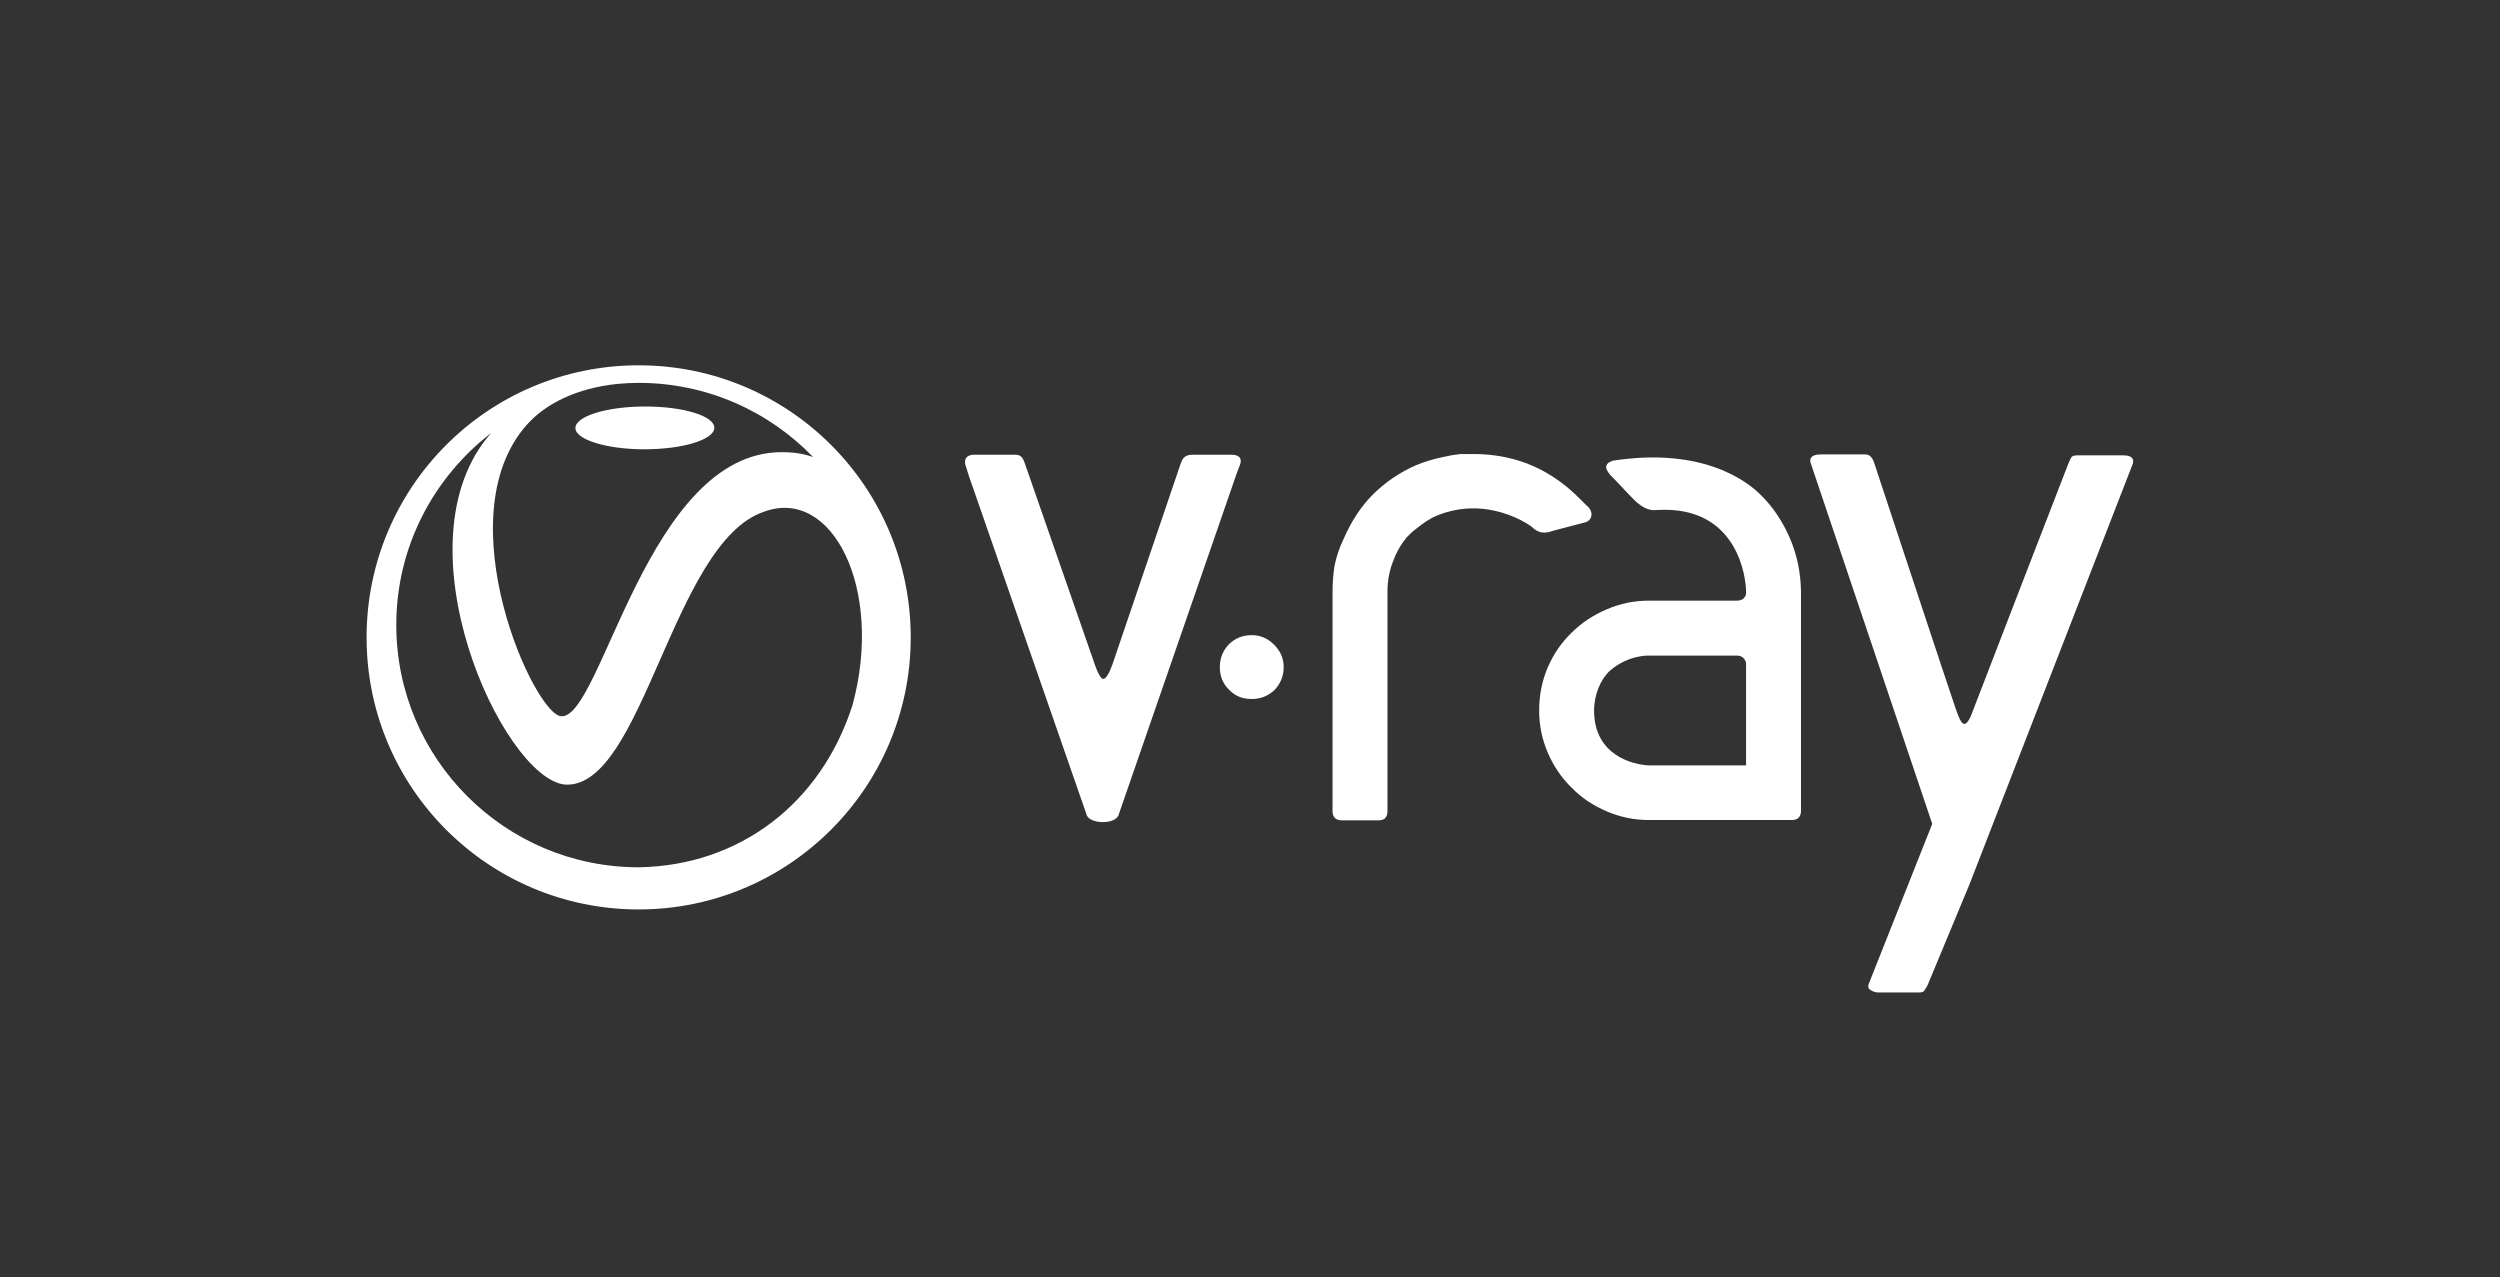<?xml version="1.0" encoding="utf-8"?>
<!-- Generator: Adobe Illustrator 19.2.1, SVG Export Plug-In . SVG Version: 6.00 Build 0)  -->
<svg version="1.1" id="Layer_1" xmlns="http://www.w3.org/2000/svg" xmlns:xlink="http://www.w3.org/1999/xlink" x="0px" y="0px"
	 viewBox="0 0 782.9 400" style="enable-background:new 0 0 782.9 400;" xml:space="preserve">
<rect x="0" y="0" width="782.9" height="400" fill="#333333" stroke="none"/>
<style type="text/css">
	.st0{fill:#FFFFFF;}
</style>
<g>
	<path class="st0" d="M303.4,149l-0.9-2.9c-0.4-0.9-1-3.7,2.7-3.7h4.9h8c2.1,0,2.5,1.9,2.9,2.9l21.5,61.8c0,0,1.7,5.5,3,5.5
		c1.5,0,3.2-5.5,3.2-5.5l21-61.8c0.4-1,0.8-2.9,3.7-2.9h12.1c3.4,0,3.2,1.9,2.9,2.9l-1.2,3.2l-36.8,106.4c-0.7,3.5-9.6,3.3-10.2,0
		L303.4,149z"/>
	<path class="st0" d="M605.1,258l-38-112.8c-0.4-1-0.5-2.8,2.9-2.9h14.1c1,0,2.2,0.5,2.9,2.9c0,0,24.3,73.6,25.2,76
		c0.9,2.6,1.8,5.4,2.9,5.5c1,0.1,2-2,2.8-4.3c1.1-3,29.7-76.9,29.7-76.9c0.4-0.9,0.7-1.7,1-2.2c0.3-0.5,0.9-0.7,1.9-0.7h9h5.4
		c3.6,0,3.3,1.9,2.9,2.9l-51.1,131.6l-12.8,30.8c-0.4,1-0.8,1.6-1.1,2c-0.2,0.6-0.8,0.9-1.7,0.9h-12.9c-0.9,0-1.8-0.3-2.6-0.9
		c-0.6-0.4-0.7-1.1-0.3-2L605.1,258z"/>
	<path class="st0" d="M382,208.9c0-2.7,0.9-5,2.7-7c2-2,4.4-3,7.3-3c2.7,0,5,1,7,3c2,2,3,4.3,3,7c0,2.8-1,5.3-3,7.3
		c-2,1.8-4.3,2.7-7,2.7c-2.9,0-5.2-0.9-7.1-2.9C383,214.2,382,211.8,382,208.9"/>
	<path class="st0" d="M449.9,161.5c-2.4,1-4.4,2.5-6.3,4c-0.6,0.4-1.1,0.9-1.7,1.4l-1.4,1.4c-1.7,2.1-3.1,4.4-4,6.9
		c-1.3,3-2,6.4-2,10V254c0,1.9-0.9,2.9-2.8,2.9h-11.5c-1.9,0-2.9-1-2.9-2.9v-68.7c0-2.7,0.2-5.4,0.6-8c0.6-3.1,1.6-5.9,2.9-8.6
		c2.3-5.3,5.3-10,9.1-13.8c3.8-3.8,8.3-6.9,13.5-9.2c2.9-1.2,5.7-2,8.6-2.6c1.7-0.4,3.4-0.7,5.2-0.9h3.1c23.2-0.5,34,14,37.1,16.6
		c1.3,1.3,1.6,3.7-0.7,4.7l-10.3,2.7c-2.8,1.1-4.8,0.7-6.8-1.3C478.8,164.3,465.7,155,449.9,161.5"/>
	<path class="st0" d="M546.8,239.7h-30.4c-4.8-0.2-17.2-3-17.2-17.2c0-5,2.1-9.9,5-12.5c5.8-5,12.2-4.7,12.2-4.7h27.5
		c1.5,0,2.5,0.8,2.9,2.3V239.7z M560.5,168.5c-2.3-5.3-5.3-9.8-9.2-13.6c-3.8-3.8-17.7-15.1-46.4-10.6c-2.8,1.1-2.4,2.8,0.4,5.5
		c1.2,1.1,5.9,6.4,7.5,7.7c3.2,2.6,5,2.3,6.3,2.2c25.5-1.4,27.7,21.9,27.7,25.5v0.9c-0.4,1.3-1.3,2-2.9,2h-27.5
		c-4.6,0-9,0.9-13.2,2.7c-4.2,1.8-7.9,4.2-11,7.3c-3.2,3.1-5.7,6.7-7.5,10.9c-1.8,4.2-2.7,8.7-2.7,13.5c0,4.6,0.9,9,2.7,13.2
		c1.8,4.2,4.3,7.9,7.5,11c3.1,3.2,6.8,5.6,11,7.4c4.2,1.8,8.6,2.7,13.2,2.7h32.4h0.9h11.4c1.9,0,2.9-1,2.9-2.9v-68.7
		C563.9,179.4,562.8,173.8,560.5,168.5"/>
	<path class="st0" d="M201.8,140.7c12,0,21.8-3,21.9-6.7c0.1-3.7-9.6-6.7-21.6-6.7c-12,0-21.8,3-21.9,6.7
		C180.1,137.6,189.8,140.7,201.8,140.7 M200,271.6c-41.9,0-75.9-34-75.9-75.9c0-24.5,11.7-46.2,29.7-60.1
		c-30.3,34.3,3.6,108.1,23.1,110.1c24.4,1.5,33.6-75.5,62.2-85.4c21.5-8.1,37.7,24.1,27.9,60.4C257.2,251.5,231.7,271.1,200,271.6
		 M165,133c5.8-6.5,15.5-11.5,28.6-12.8c2.1-0.2,4.3-0.3,6.4-0.3c21.4,0,40.8,8.9,54.6,23.2c-1.9-0.6-4.6-1.5-9.8-1.5
		c-42,0-56.3,83-68.9,82.7C167.6,224.6,139.1,162.1,165,133 M200,114.4c-47.1,0-85.2,38.1-85.2,85.2c0,47.1,38.1,85.2,85.2,85.2
		c47,0,85.2-38.1,85.2-85.2C285.2,152.5,247.1,114.4,200,114.4"/>
</g>
</svg>

